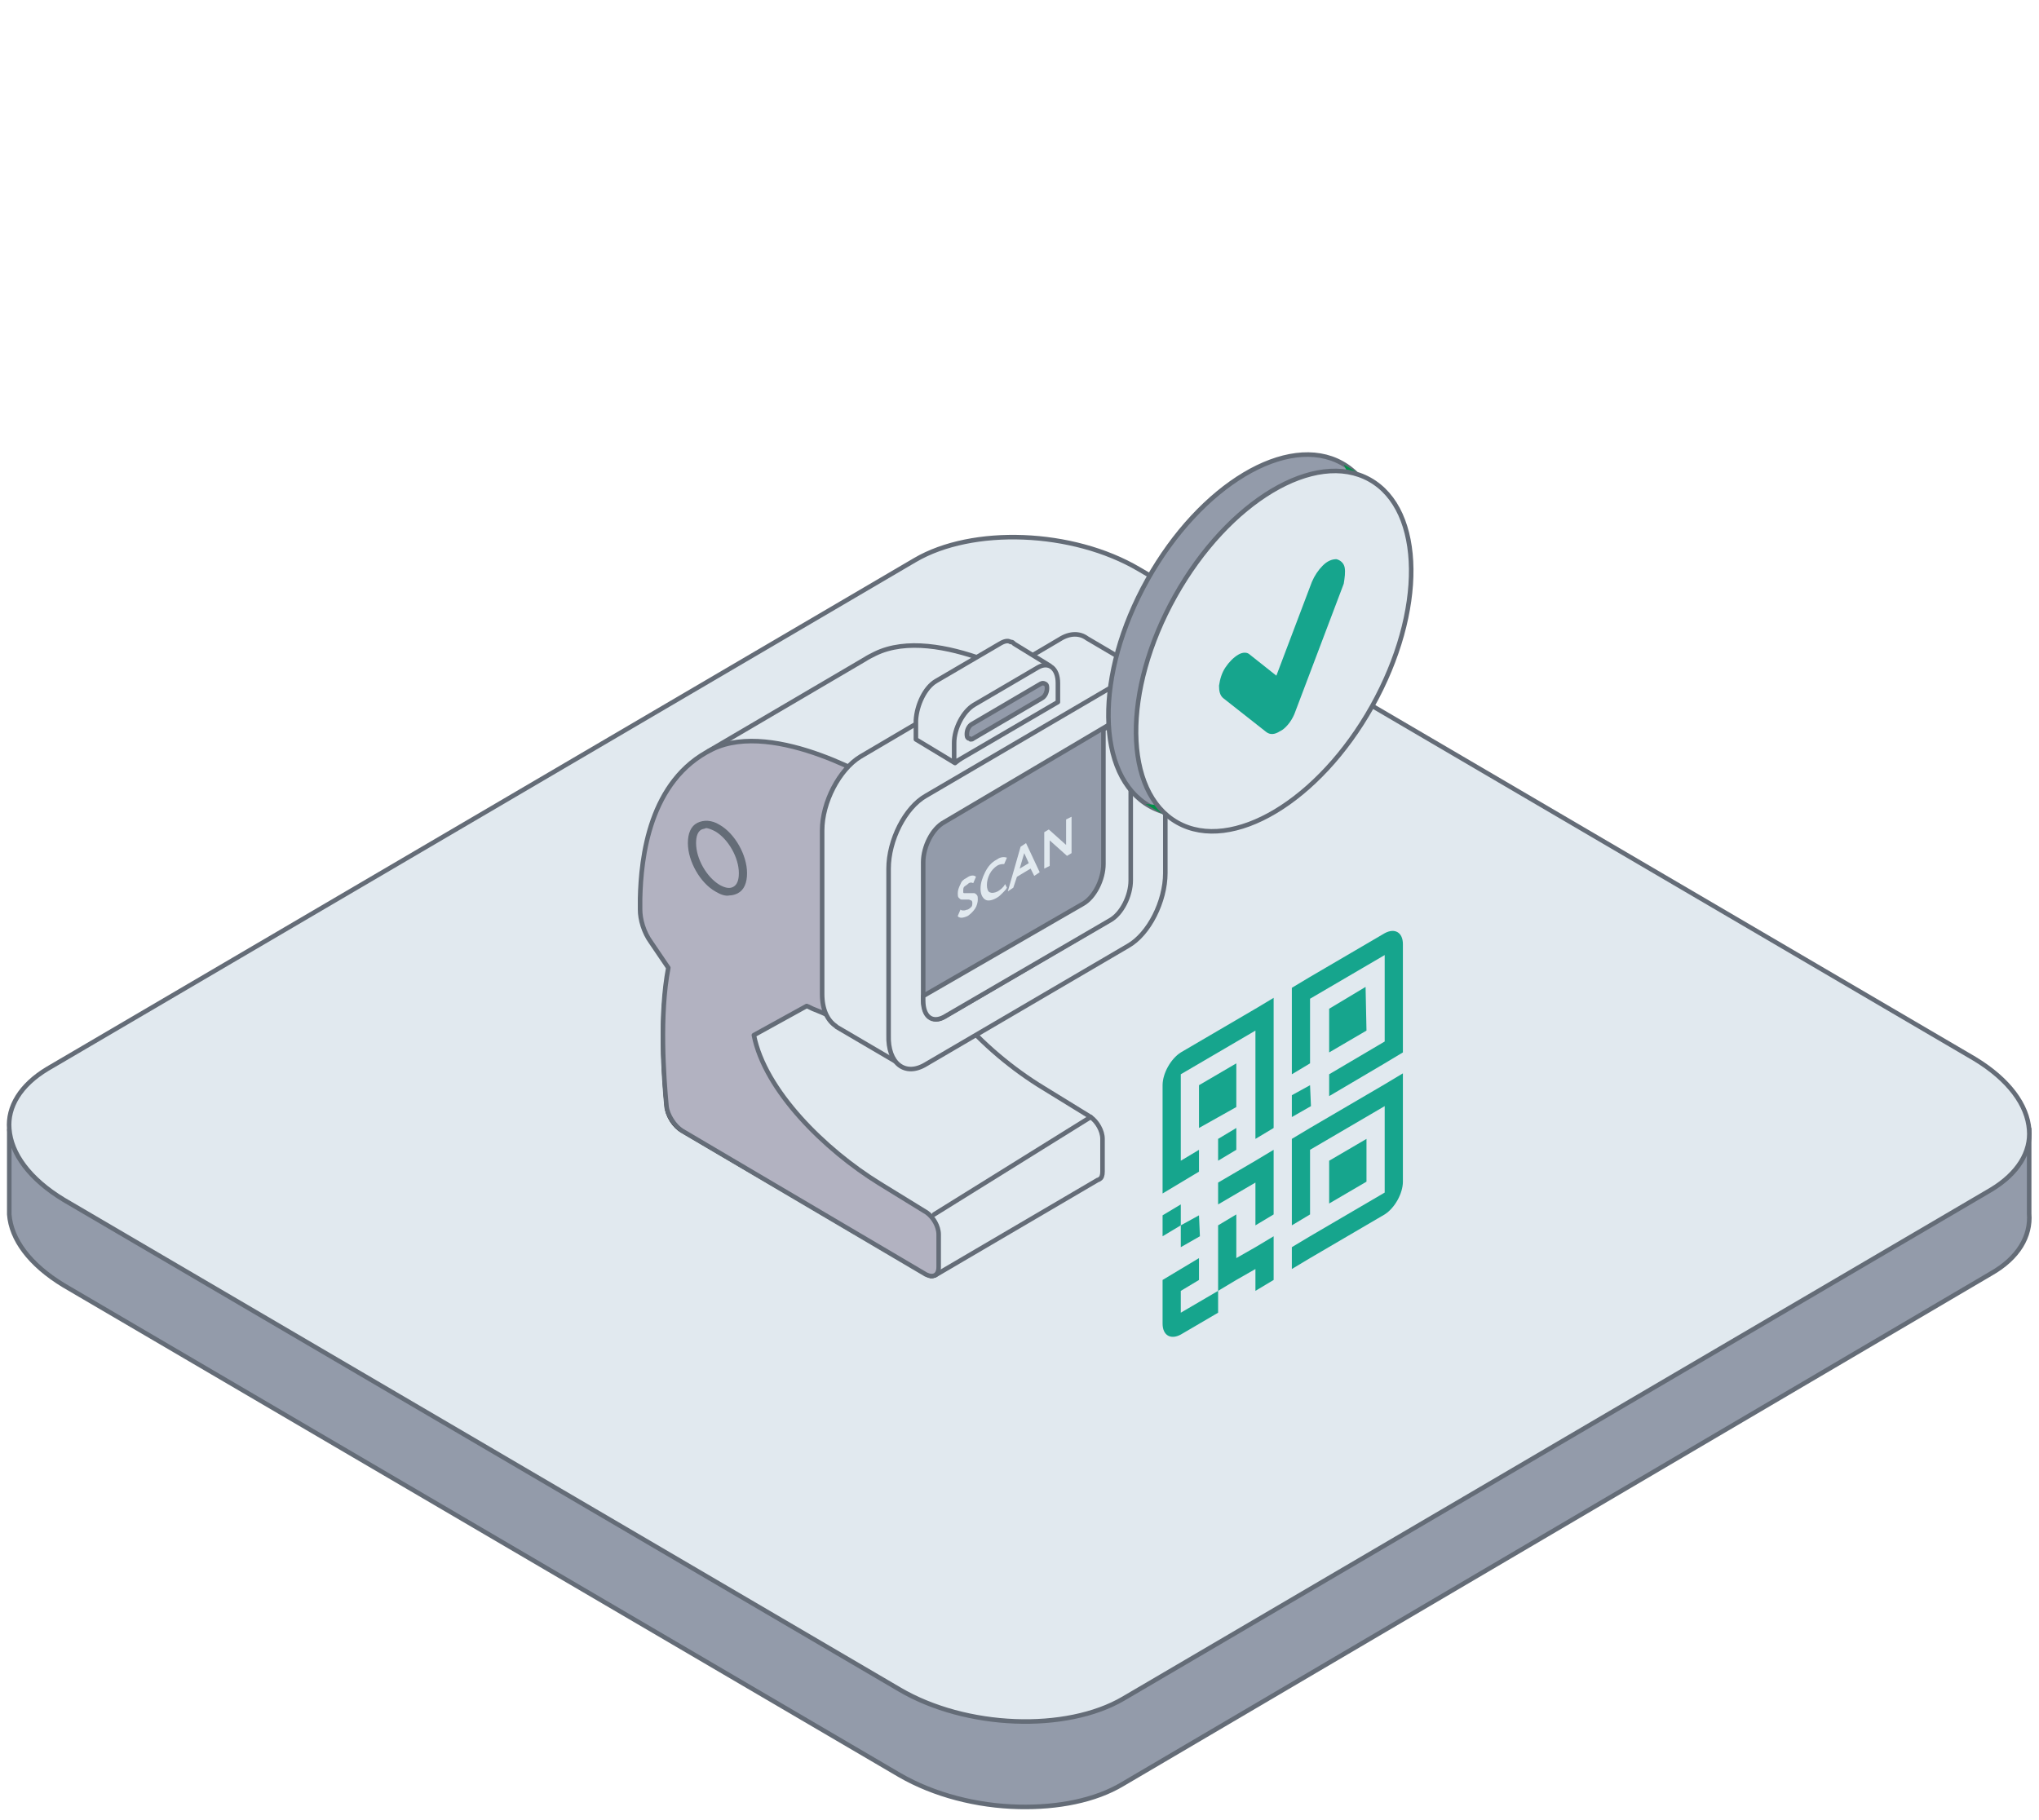 <?xml version="1.0" encoding="UTF-8"?> <svg xmlns="http://www.w3.org/2000/svg" width="224" height="200" viewBox="0 0 224 200" fill="none"> <path d="M222.919 133.344V124.044L185.719 142.544L125.119 107.044C117.819 102.744 106.819 102.344 100.519 106.044L38.319 142.544L1.019 124.144V132.744C1.019 132.944 1.019 133.244 1.019 133.444C1.219 136.144 3.219 138.944 7.019 141.244L98.819 195.044C102.619 197.244 107.319 198.444 111.919 198.544C116.219 198.644 120.319 197.844 123.319 196.044L218.719 139.944C221.719 138.244 223.119 135.844 222.919 133.344Z" fill="#939BAA" stroke="#646C77" stroke-width="0.5" stroke-miterlimit="10" stroke-linecap="round" stroke-linejoin="round"></path> <path d="M222.919 124.144C222.719 121.444 220.719 118.644 216.919 116.344L125.119 62.544C117.819 58.244 106.819 57.844 100.519 61.544L5.219 117.444C2.219 119.244 0.819 121.644 1.019 124.044C1.219 126.744 3.219 129.544 7.019 131.844L98.819 185.644C106.119 189.944 117.119 190.344 123.419 186.644L218.719 130.744C221.719 128.944 223.119 126.544 222.919 124.144Z" fill="#E1E9EF" stroke="#646C77" stroke-width="0.5" stroke-miterlimit="10" stroke-linecap="round" stroke-linejoin="round"></path> <path d="M94.619 89.945C95.019 89.745 95.419 89.544 95.819 89.445C103.219 87.544 108.719 92.544 108.719 92.544C108.719 92.544 100.419 92.945 100.619 101.544C100.819 108.144 108.019 115.544 114.619 119.544L119.819 122.744C120.519 123.244 121.119 124.244 121.119 125.144V128.744C121.119 129.144 121.019 129.444 120.819 129.544C120.819 129.544 120.719 129.644 120.619 129.644L102.719 140.144L83.419 121.944L76.819 100.344L94.619 89.945Z" fill="#E1E9EF" stroke="#646C77" stroke-width="0.5" stroke-miterlimit="10" stroke-linecap="round" stroke-linejoin="round"></path> <path d="M101.719 140.244L74.819 124.444C73.919 123.944 73.119 122.744 73.019 121.644C72.419 115.544 71.619 101.344 77.719 99.844C85.119 97.944 90.719 102.844 90.719 102.944L91.119 103.244H90.619C90.519 103.244 82.519 103.744 82.719 112.044C82.919 118.544 90.019 125.844 96.619 129.944L101.819 133.144C102.619 133.644 103.219 134.744 103.219 135.644V139.244C103.219 139.744 103.019 140.144 102.719 140.344C102.619 140.444 102.419 140.444 102.219 140.444C102.219 140.444 101.919 140.344 101.719 140.244ZM77.919 100.144C71.919 101.644 73.019 116.944 73.519 121.544C73.619 122.544 74.319 123.644 75.119 124.144L102.019 139.944C102.319 140.144 102.619 140.144 102.819 140.044C103.019 139.944 103.119 139.644 103.119 139.344V135.744C103.119 134.944 102.519 133.944 101.919 133.544L96.719 130.344C90.119 126.244 82.819 118.844 82.619 112.144C82.419 104.644 88.619 103.244 90.419 102.944C88.919 101.844 84.019 98.544 77.919 100.144Z" fill="black"></path> <path d="M81.719 114.245L91.319 108.645L80.119 108.945L80.819 112.545L81.719 114.245Z" fill="#FEBD2E"></path> <path d="M77.819 82.544L95.019 72.444C95.319 72.244 95.719 72.044 96.119 71.844C103.019 68.444 114.719 75.644 114.719 75.644V103.744C114.719 103.744 114.219 103.344 107.519 100.244C103.719 98.544 101.419 100.844 100.119 103.244C99.219 104.844 97.019 104.144 95.419 101.744L89.619 93.144C88.819 92.044 88.419 90.644 88.419 89.544V88.344C88.419 87.144 88.519 85.744 88.619 84.244L77.819 82.544Z" fill="#E1E9EF" stroke="#646C77" stroke-width="0.5" stroke-miterlimit="10" stroke-linecap="round" stroke-linejoin="round"></path> <path d="M77.219 112.344L71.519 103.744C70.719 102.544 70.319 101.244 70.319 100.044V98.844C70.319 93.044 71.719 85.444 78.219 82.244C85.119 78.844 96.519 85.744 96.919 86.044L97.019 86.144V114.344V114.744L96.719 114.544C96.719 114.544 96.019 114.044 89.519 111.044C85.819 109.344 83.619 111.744 82.319 113.944C82.019 114.544 81.519 114.844 80.819 114.844H80.719C79.619 114.744 78.219 113.844 77.219 112.344ZM89.619 110.544C94.319 112.644 96.019 113.544 96.619 113.844V86.244C95.519 85.544 84.719 79.344 78.319 82.544C72.019 85.644 70.619 93.144 70.619 98.844V100.044C70.619 101.144 71.019 102.444 71.819 103.544L77.619 112.144C78.519 113.544 79.819 114.444 80.819 114.344C81.319 114.344 81.719 114.044 81.919 113.644C82.919 111.844 84.519 109.944 87.019 109.944C87.819 109.944 88.619 110.144 89.619 110.544Z" fill="black"></path> <path d="M78.219 82.344C85.119 78.944 96.819 86.144 96.819 86.144V90.044L98.719 91.144L97.919 94.744L97.619 112.344L98.019 115.644L99.019 116.544L98.919 116.744L92.019 112.744C92.019 112.744 92.019 112.744 91.919 112.744C91.519 112.444 91.119 112.044 90.919 111.544C90.519 111.344 90.019 111.144 89.519 110.944C89.219 110.844 88.919 110.644 88.619 110.544L82.819 113.744C84.019 119.844 90.619 126.344 96.619 130.044L101.819 133.244C102.519 133.744 103.119 134.744 103.119 135.644V139.244C103.119 140.144 102.519 140.444 101.719 140.044L74.919 124.244C74.119 123.744 73.319 122.544 73.219 121.544C72.919 118.344 72.419 111.544 73.419 106.344L71.519 103.544C70.719 102.444 70.319 101.044 70.319 99.944V98.744C70.419 94.244 71.319 85.744 78.219 82.344Z" fill="#B2B2C1" stroke="#646C77" stroke-width="0.5" stroke-miterlimit="10" stroke-linecap="round" stroke-linejoin="round"></path> <path d="M94.619 83.344L116.519 70.444C117.619 69.744 118.619 69.844 119.419 70.344L126.519 74.444L120.719 79.944V91.644C120.719 94.744 118.919 98.244 116.619 99.544L103.519 107.244L99.419 117.044L92.019 112.744C92.019 112.744 92.019 112.744 91.919 112.744C91.119 112.244 90.519 111.044 90.519 109.444V91.444C90.519 88.244 92.319 84.644 94.619 83.344Z" fill="#FEBD2E"></path> <path d="M91.919 112.844L91.819 112.744C90.919 112.144 90.319 110.944 90.319 109.244V91.244C90.319 88.144 92.219 84.544 94.519 83.144L116.419 70.244C117.519 69.544 118.619 69.544 119.419 70.144L126.719 74.444L120.719 80.044V91.644C120.719 94.744 118.819 98.344 116.519 99.744L103.519 107.344L99.419 117.244L91.919 112.844Z" fill="#E1E9EF" stroke="#646C77" stroke-width="0.5" stroke-miterlimit="10" stroke-linecap="round" stroke-linejoin="round"></path> <path d="M101.719 116.944L123.919 103.944C126.219 102.644 128.019 99.044 128.019 95.944V77.644C128.019 74.544 126.119 73.144 123.919 74.444L101.719 87.444C99.419 88.744 97.619 92.344 97.619 95.444V113.744C97.519 116.844 99.419 118.344 101.719 116.944Z" fill="#E1E9EF" stroke="#646C77" stroke-width="0.5" stroke-miterlimit="10" stroke-linecap="round" stroke-linejoin="round"></path> <path d="M103.719 111.744L121.819 101.144C123.119 100.444 124.119 98.444 124.119 96.744V81.444C124.119 79.744 123.119 78.944 121.819 79.644L103.719 90.344C102.419 91.044 101.419 93.044 101.419 94.744V109.944C101.519 111.644 102.519 112.444 103.719 111.744Z" fill="#939BAA" stroke="#646C77" stroke-width="0.5" stroke-miterlimit="10" stroke-linecap="round" stroke-linejoin="round"></path> <path d="M78.719 97.744C77.119 96.844 75.819 94.544 75.819 92.644C75.819 91.644 76.119 90.944 76.719 90.644C77.319 90.344 78.119 90.344 78.919 90.844C80.519 91.744 81.819 94.044 81.819 95.944C81.819 96.944 81.519 97.644 80.919 97.944C80.719 98.044 80.419 98.144 80.119 98.144C79.719 98.244 79.219 98.044 78.719 97.744ZM76.919 90.944C76.419 91.244 76.219 91.844 76.219 92.644C76.219 94.444 77.419 96.544 78.919 97.444C79.619 97.844 80.219 97.944 80.719 97.644C81.219 97.344 81.419 96.744 81.419 95.944C81.419 94.144 80.219 92.044 78.719 91.144C78.319 90.944 77.919 90.744 77.519 90.744C77.319 90.844 77.119 90.844 76.919 90.944Z" fill="#939BAA" stroke="#646C77" stroke-width="0.5" stroke-miterlimit="10" stroke-linecap="round" stroke-linejoin="round"></path> <path d="M118.919 99.344C120.219 98.644 121.219 96.644 121.219 94.944V80.144L121.919 79.744C123.219 79.044 124.219 79.744 124.219 81.544V96.744C124.219 98.444 123.219 100.444 121.919 101.144L103.719 111.744C102.419 112.444 101.419 111.744 101.419 109.944V109.444L118.919 99.344Z" fill="#E1E9EF" stroke="#646C77" stroke-width="0.5" stroke-miterlimit="10" stroke-linecap="round" stroke-linejoin="round"></path> <path d="M102.819 74.844L109.819 70.745C110.319 70.445 110.719 70.344 111.019 70.544H111.119C111.219 70.544 111.319 70.644 111.419 70.745L115.319 73.144C115.319 73.144 114.319 75.945 114.219 76.144C114.219 76.344 104.919 83.844 104.919 83.844L100.619 81.245V79.144C100.719 77.445 101.619 75.544 102.819 74.844Z" fill="#E1E9EF" stroke="#646C77" stroke-width="0.5" stroke-miterlimit="10" stroke-linecap="round" stroke-linejoin="round"></path> <path d="M104.919 83.744L116.219 77.144V75.044C116.219 73.444 115.219 72.644 114.019 73.344L107.019 77.444C105.819 78.144 104.819 80.044 104.819 81.644V83.744H104.919Z" fill="#E1E9EF" stroke="#646C77" stroke-width="0.5" stroke-miterlimit="10" stroke-linecap="round" stroke-linejoin="round"></path> <path d="M106.419 81.144C106.219 81.044 106.219 80.844 106.219 80.644C106.219 80.244 106.419 79.744 106.819 79.544L114.319 75.144C114.519 75.044 114.619 75.044 114.819 75.144C115.019 75.244 115.019 75.444 115.019 75.644C115.019 76.044 114.819 76.544 114.419 76.744L106.919 81.144C106.819 81.244 106.719 81.244 106.619 81.244C106.619 81.144 106.519 81.144 106.419 81.144Z" fill="#939BAA" stroke="#646C77" stroke-width="0.5" stroke-miterlimit="10" stroke-linecap="round" stroke-linejoin="round"></path> <path d="M102.619 133.445L119.819 122.745" stroke="#646C77" stroke-width="0.5" stroke-miterlimit="10" stroke-linecap="round" stroke-linejoin="round"></path> <path d="M106.219 96.445C106.619 96.144 107.019 96.144 107.219 96.344L106.919 97.044C106.719 96.945 106.519 96.945 106.319 97.144C106.219 97.245 106.019 97.344 105.919 97.445C105.819 97.544 105.819 97.745 105.819 97.844C105.819 97.945 105.819 97.945 105.819 98.044C105.819 98.044 105.819 98.144 105.919 98.144H106.019C106.119 98.144 106.119 98.144 106.219 98.144C106.219 98.144 106.319 98.144 106.419 98.144C106.519 98.144 106.619 98.144 106.619 98.144C106.719 98.144 106.919 98.144 107.019 98.144C107.119 98.144 107.219 98.245 107.319 98.344C107.419 98.445 107.419 98.644 107.419 98.844C107.419 99.144 107.319 99.544 107.119 99.844C106.919 100.144 106.619 100.444 106.319 100.644C106.119 100.744 105.819 100.844 105.619 100.844C105.419 100.844 105.219 100.744 105.219 100.644L105.519 99.945C105.619 100.044 105.719 100.044 105.919 100.044C106.019 100.044 106.219 99.945 106.319 99.945C106.519 99.844 106.619 99.745 106.719 99.644C106.819 99.544 106.819 99.344 106.819 99.245C106.819 99.144 106.819 99.044 106.719 98.945C106.619 98.945 106.519 98.844 106.419 98.844C106.319 98.844 106.219 98.844 106.019 98.844C105.919 98.844 105.719 98.844 105.619 98.844C105.519 98.844 105.419 98.745 105.319 98.644C105.219 98.544 105.219 98.344 105.219 98.144C105.219 97.844 105.319 97.544 105.519 97.144C105.619 96.844 105.819 96.644 106.219 96.445Z" fill="#E1E9EF"></path> <path d="M109.519 94.444C109.919 94.144 110.319 94.144 110.619 94.244L110.319 94.944C110.119 94.944 109.819 94.944 109.519 95.144C109.219 95.344 108.919 95.644 108.719 96.044C108.519 96.444 108.419 96.844 108.419 97.244C108.419 97.644 108.519 97.944 108.719 98.044C108.919 98.144 109.219 98.144 109.619 97.944C109.919 97.744 110.219 97.544 110.419 97.144L110.619 97.544C110.519 97.744 110.319 97.944 110.119 98.144C109.919 98.344 109.719 98.544 109.519 98.644C109.019 98.944 108.519 99.044 108.219 98.844C107.919 98.644 107.719 98.244 107.719 97.644C107.719 97.044 107.919 96.444 108.219 95.844C108.519 95.244 108.919 94.744 109.519 94.444Z" fill="#E1E9EF"></path> <path d="M112.719 92.644L114.219 95.844L113.619 96.245L113.219 95.445L111.719 96.344L111.319 97.544L110.719 97.945L112.119 93.044L112.719 92.644ZM112.019 95.445L113.019 94.844L112.519 93.745L112.019 95.445Z" fill="#E1E9EF"></path> <path d="M117.719 89.745V93.745L117.219 94.045L115.319 92.345V95.145L114.719 95.445V91.445L115.219 91.145L117.119 92.845V90.045L117.719 89.745Z" fill="#E1E9EF"></path> <path d="M146.019 110.844V115.644L150.119 113.244L150.019 108.444L146.019 110.844Z" fill="#16A58D"></path> <path d="M146.019 127.545V132.245L150.119 129.845V125.145L146.019 127.545Z" fill="#16A58D"></path> <path d="M141.919 125.144V127.544V134.644L143.919 133.444V126.344L152.119 121.544V131.044L143.919 135.844L141.919 137.044V139.444L143.919 138.244L152.119 133.444C153.219 132.744 154.119 131.144 154.119 129.844V120.344V117.944L152.119 119.144L143.919 123.944L141.919 125.144Z" fill="#16A58D"></path> <path d="M141.919 120.345V122.745L144.019 121.545L143.919 119.245L141.919 120.345Z" fill="#16A58D"></path> <path d="M141.919 108.544V110.944V118.044L143.919 116.844V109.744L152.119 104.944V114.444L146.019 118.044V120.444L152.119 116.844L154.119 115.644V113.244V103.744C154.119 102.444 153.219 101.944 152.119 102.544L143.919 107.344L141.919 108.544Z" fill="#16A58D"></path> <path d="M133.819 134.644V139.444V141.844L135.819 140.644L137.919 139.444V141.844L139.919 140.644V138.244V135.844L137.919 137.044L135.819 138.244V133.444L133.819 134.644Z" fill="#16A58D"></path> <path d="M133.819 129.945V132.345L137.919 129.945V134.645L139.919 133.445V128.745V126.345L137.919 127.545L133.819 129.945Z" fill="#16A58D"></path> <path d="M133.819 125.144V127.544L135.819 126.344V123.944L133.819 125.144Z" fill="#16A58D"></path> <path d="M131.719 119.245V123.945L135.819 121.645V116.845L131.719 119.245Z" fill="#16A58D"></path> <path d="M127.719 140.645V143.045V145.444C127.719 146.744 128.619 147.244 129.719 146.644L133.819 144.244V141.845L129.719 144.244V141.845L131.719 140.645V138.245L129.719 139.445L127.719 140.645Z" fill="#16A58D"></path> <path d="M127.719 133.545V135.845L129.719 134.645V132.345L127.719 133.545Z" fill="#16A58D"></path> <path d="M129.719 134.644V137.044L131.819 135.844L131.719 133.544L129.719 134.644Z" fill="#16A58D"></path> <path d="M129.719 115.645C128.619 116.345 127.719 117.945 127.719 119.245V128.745V131.145L129.719 129.945L131.719 128.745V126.345L129.719 127.545V118.045L137.919 113.245V122.745V125.145L139.919 123.945V121.545V112.045V109.645L137.919 110.845L129.719 115.645Z" fill="#16A58D"></path> <path d="M147.701 75.808C153.53 65.399 153.411 54.249 147.436 50.903C141.461 47.557 131.892 53.282 126.064 63.69C120.235 74.099 120.354 85.249 126.329 88.595C132.304 91.941 141.873 86.216 147.701 75.808Z" fill="#939BAA" stroke="#646C77" stroke-width="0.5" stroke-miterlimit="10" stroke-linecap="round" stroke-linejoin="round"></path> <path d="M150.719 52.844L147.619 51.044L148.719 53.344C148.719 53.244 150.719 52.844 150.719 52.844Z" fill="#009048"></path> <path d="M125.819 88.345C125.919 88.345 129.219 90.345 129.219 90.345L128.119 88.545L125.819 88.345Z" fill="#009048"></path> <path d="M150.737 77.607C156.566 67.199 156.447 56.049 150.472 52.703C144.497 49.357 134.928 55.082 129.099 65.49C123.27 75.898 123.389 87.049 129.364 90.395C135.34 93.741 144.909 88.016 150.737 77.607Z" fill="#E1E9EF" stroke="#646C77" stroke-width="0.5" stroke-miterlimit="10" stroke-linecap="round" stroke-linejoin="round"></path> <path d="M147.719 62.344C147.619 61.844 147.219 61.544 146.819 61.444C146.319 61.444 145.819 61.644 145.319 62.144C144.819 62.644 144.419 63.244 144.119 63.944L140.219 74.244L137.319 71.944C137.019 71.644 136.519 71.644 136.019 71.944C135.519 72.244 135.019 72.744 134.619 73.344C134.219 73.944 134.019 74.644 133.919 75.344C133.919 75.944 134.019 76.444 134.419 76.744L139.119 80.444C139.519 80.744 140.019 80.744 140.619 80.344C140.719 80.344 140.719 80.244 140.819 80.244C141.419 79.844 142.019 79.044 142.319 78.144L147.619 64.144C147.719 63.544 147.819 62.844 147.719 62.344Z" fill="#16A58D"></path> </svg> 